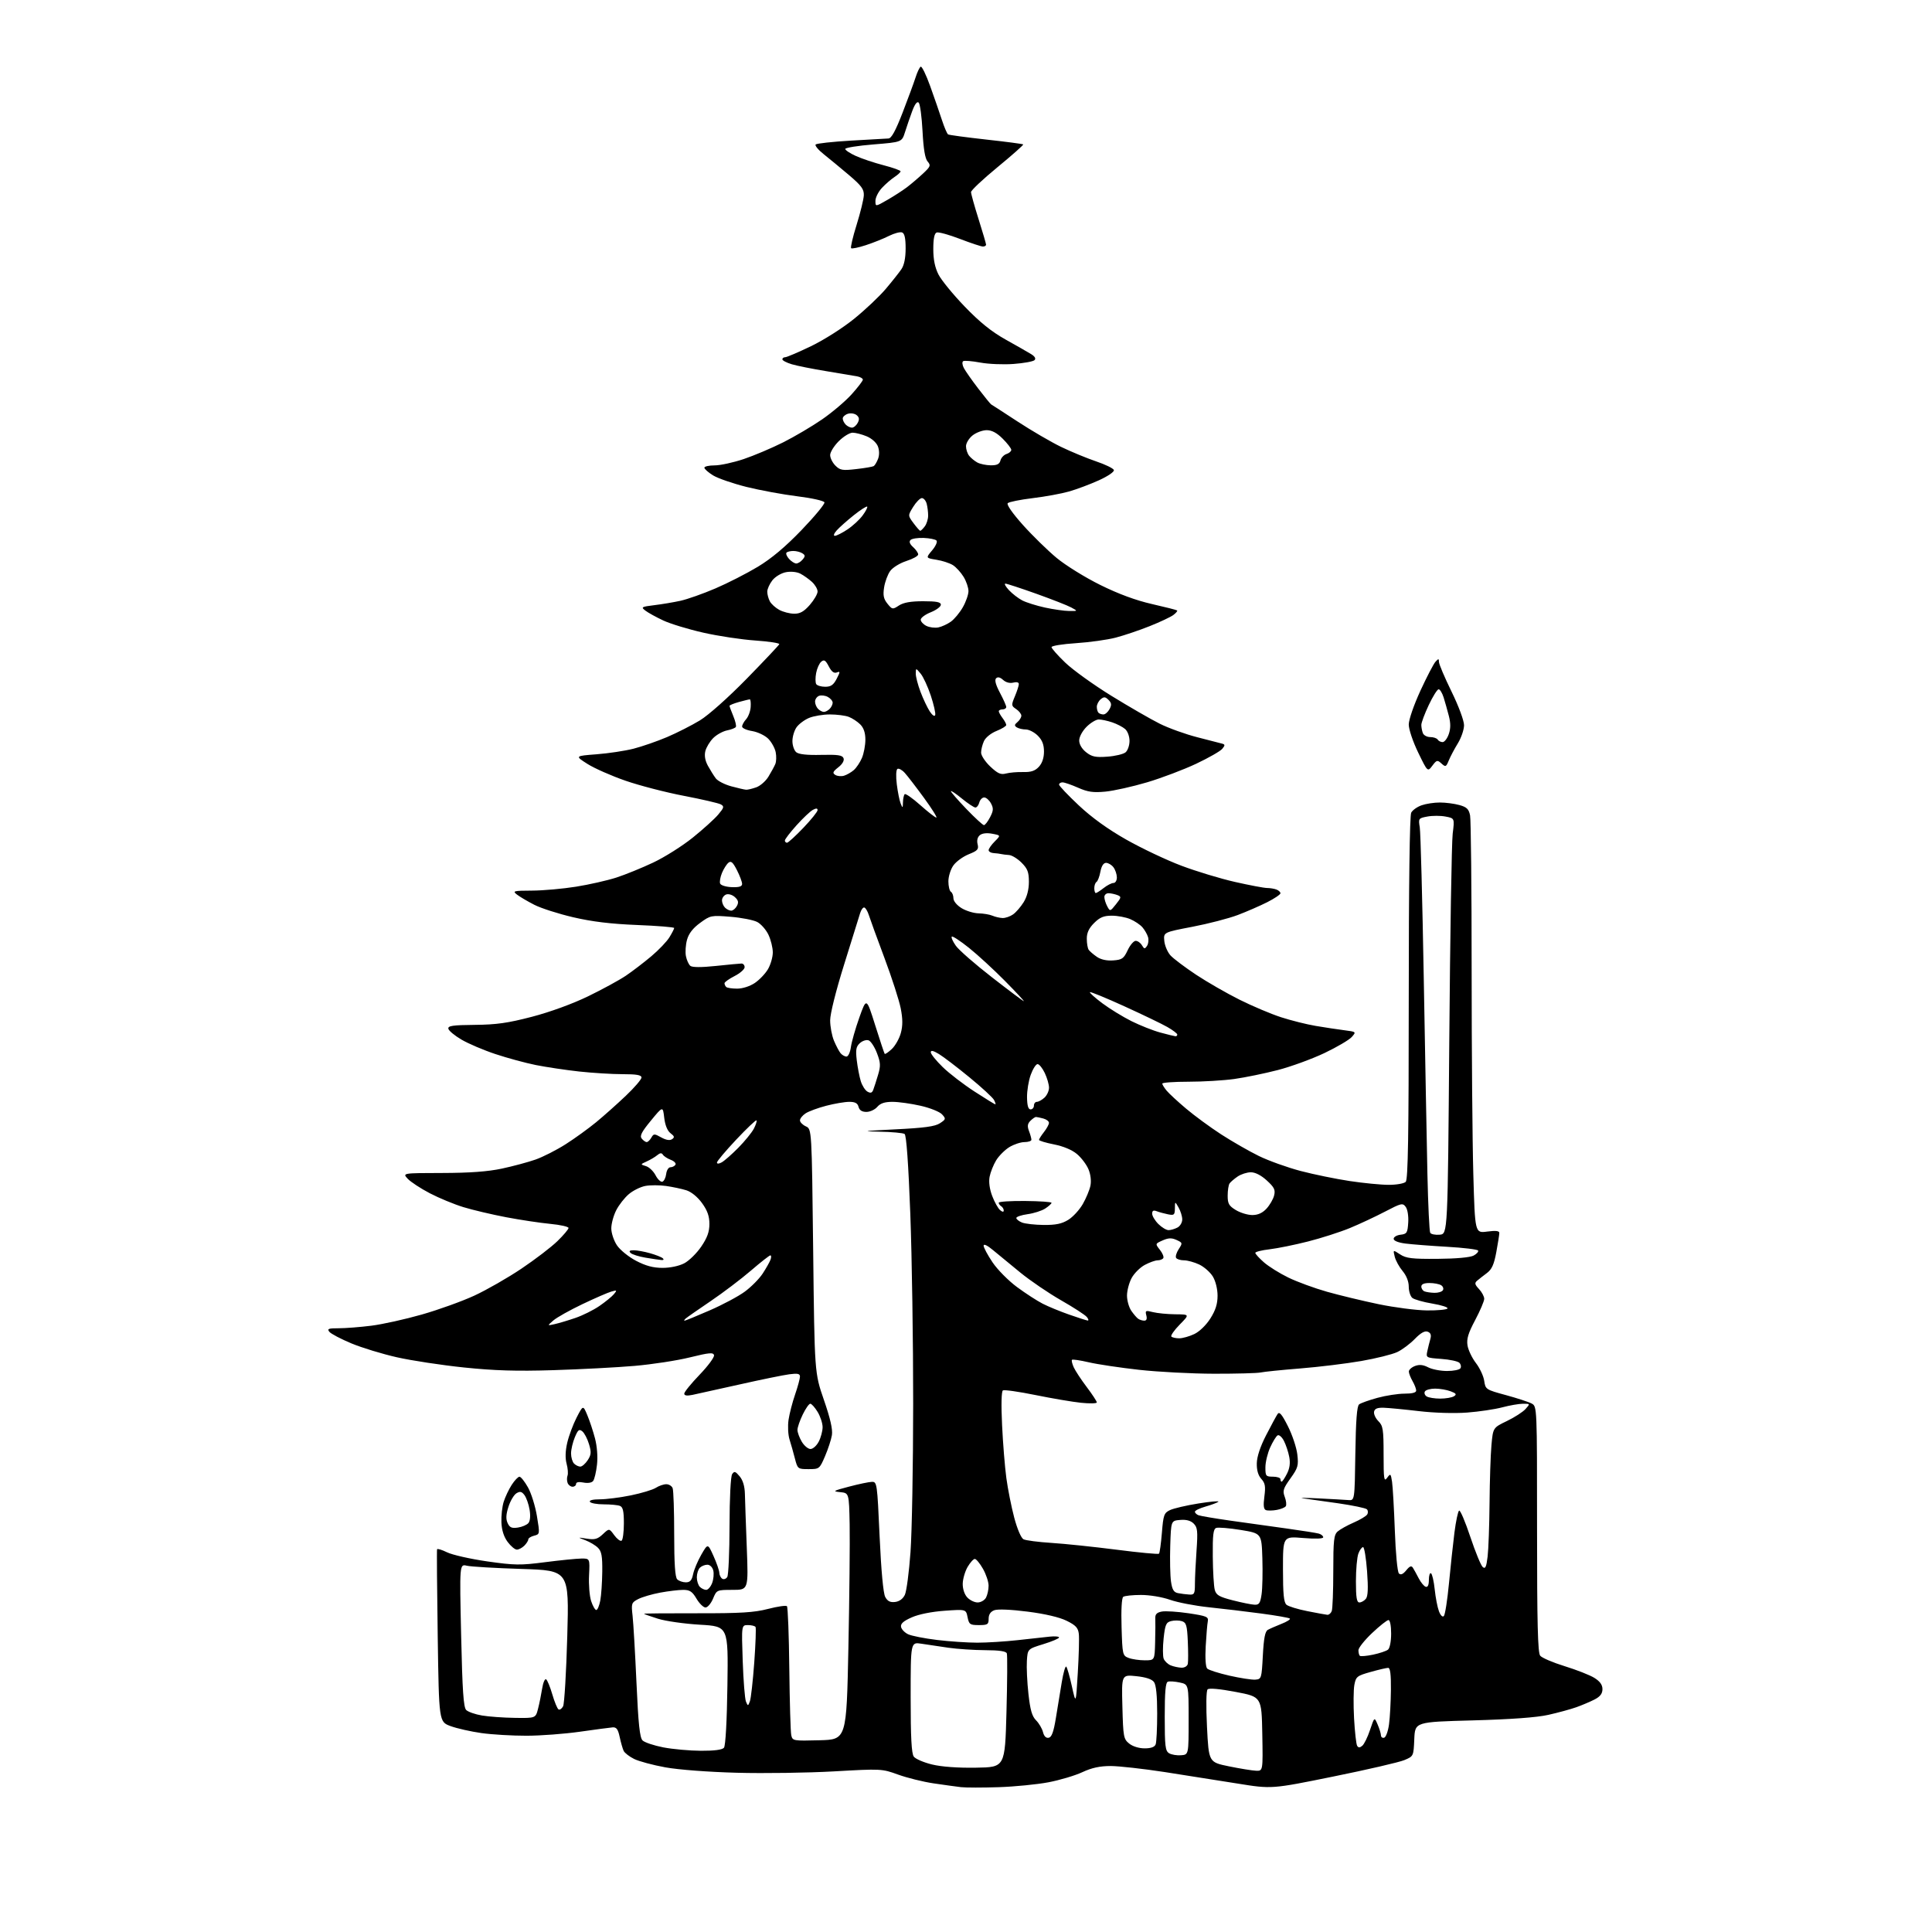 <?xml version="1.0" encoding="UTF-8" standalone="no"?>
<svg 
  version="1.1" 
  xmlns="http://www.w3.org/2000/svg" 
  xmlns:xlink="http://www.w3.org/1999/xlink" 
  xmlns:svg="http://www.w3.org/2000/svg"
  xmlns:rdf="http://www.w3.org/1999/02/22-rdf-syntax-ns#"
  xmlns:cc="http://creativecommons.org/ns#"
  xmlns:dc="http://purl.org/dc/elements/1.1/"
  viewBox="0 0 768 768"
  width="768"
  height="768"
>
<style>svg {background-color: white; }</style>"
<path stroke="none" fill="black" fill-rule="evenodd" d="M397.03,710.43C390.69,710.64 383.93,710.64 382.00,710.42C380.07,710.19 375.12,709.51 371.00,708.90C366.88,708.28 360.58,706.72 357.01,705.43C350.59,703.10 350.29,703.08 331.51,704.15C321.05,704.74 303.73,704.99 293.00,704.70C281.65,704.40 269.74,703.50 264.50,702.55C259.55,701.65 253.96,700.15 252.07,699.21C250.18,698.27 248.31,696.83 247.92,696.00C247.52,695.17 246.81,692.70 246.34,690.50C245.67,687.37 245.05,686.53 243.49,686.66C242.40,686.75 236.55,687.53 230.50,688.39C224.45,689.25 214.92,689.97 209.32,689.98C203.72,689.99 195.67,689.52 191.42,688.93C187.17,688.33 181.63,687.08 179.10,686.15C174.50,684.44 174.50,684.44 174.00,650.47C173.72,631.79 173.61,616.22 173.74,615.87C173.87,615.52 175.67,616.07 177.74,617.08C179.81,618.09 186.96,619.71 193.62,620.67C204.55,622.23 206.83,622.27 216.62,621.00C222.61,620.23 229.07,619.58 231.00,619.55C234.49,619.50 234.49,619.50 234.16,626.21C233.97,629.91 234.35,634.52 234.99,636.46C235.63,638.41 236.55,640.00 237.03,640.00C237.51,640.00 238.23,638.31 238.62,636.25C239.01,634.19 239.36,629.03 239.41,624.79C239.48,618.65 239.14,616.71 237.72,615.29C236.74,614.30 234.49,612.95 232.72,612.28C229.50,611.06 229.50,611.06 233.31,611.65C236.42,612.14 237.57,611.82 239.64,609.87C242.16,607.50 242.16,607.50 244.17,610.26C245.27,611.77 246.59,612.76 247.09,612.45C247.59,612.14 248.00,609.03 248.00,605.55C248.00,600.69 247.63,599.07 246.42,598.61C245.55,598.27 242.65,598.00 239.98,598.00C237.30,598.00 234.84,597.55 234.50,597.00C234.12,596.39 235.67,596.00 238.48,596.00C241.01,596.00 246.55,595.29 250.79,594.43C255.03,593.56 259.50,592.21 260.71,591.43C261.93,590.64 263.80,590.00 264.86,590.00C265.92,590.00 267.06,590.71 267.39,591.58C267.73,592.45 268.00,600.69 268.00,609.88C268.00,621.55 268.36,626.96 269.20,627.80C269.86,628.46 271.40,629.00 272.62,629.00C274.32,629.00 275.00,628.24 275.52,625.75C275.89,623.96 277.36,620.48 278.78,618.01C281.37,613.51 281.37,613.51 283.62,618.51C284.86,621.25 285.90,624.26 285.94,625.19C285.97,626.12 286.50,627.19 287.11,627.57C287.72,627.95 288.62,627.64 289.10,626.88C289.58,626.12 289.98,616.95 290.00,606.50C290.02,595.49 290.45,586.87 291.04,586.00C291.89,584.72 292.33,584.85 294.02,586.86C295.32,588.41 296.04,590.82 296.11,593.86C296.17,596.41 296.50,606.04 296.86,615.25C297.50,632.00 297.50,632.00 291.20,632.00C284.94,632.00 284.89,632.02 283.44,635.50C282.63,637.42 281.29,639.00 280.45,639.00C279.62,639.00 278.00,637.42 276.87,635.50C275.19,632.65 274.20,632.00 271.58,632.00C269.82,632.00 265.71,632.49 262.45,633.09C259.20,633.69 255.26,634.85 253.71,635.65C251.01,637.05 250.90,637.37 251.46,642.31C251.78,645.16 252.48,657.15 253.01,668.95C253.74,685.31 254.32,690.74 255.42,691.84C256.21,692.64 259.93,693.88 263.68,694.61C267.43,695.33 274.16,695.94 278.63,695.96C283.95,695.99 287.11,695.57 287.79,694.75C288.41,693.99 288.96,684.20 289.16,670.00C289.50,646.50 289.50,646.50 278.27,645.85C272.09,645.49 264.55,644.42 261.52,643.46C258.48,642.51 256.00,641.62 256.00,641.49C256.00,641.36 265.56,641.27 277.25,641.30C294.44,641.33 299.80,641.00 305.32,639.57C309.07,638.60 312.44,638.11 312.82,638.48C313.19,638.86 313.62,650.04 313.76,663.33C313.91,676.62 314.26,688.53 314.54,689.78C315.04,692.01 315.32,692.06 325.78,691.78C336.50,691.50 336.50,691.50 337.25,655.00C337.66,634.92 337.88,612.88 337.75,606.00C337.50,593.50 337.50,593.50 334.00,593.15C330.83,592.83 331.15,592.63 337.50,590.96C341.35,589.94 345.44,589.09 346.59,589.06C348.62,589.00 348.71,589.64 349.66,610.75C350.28,624.39 351.11,633.36 351.89,634.81C352.80,636.50 353.85,637.04 355.81,636.81C357.51,636.61 358.93,635.57 359.70,633.96C360.36,632.56 361.37,624.91 361.94,616.96C362.51,609.01 362.99,582.48 363.00,558.00C363.02,533.52 362.50,499.55 361.86,482.50C361.10,462.44 360.30,451.24 359.59,450.77C358.99,450.36 354.45,449.95 349.50,449.86C342.12,449.72 343.26,449.56 355.78,448.94C367.42,448.37 371.67,447.79 373.62,446.52C376.03,444.93 376.08,444.74 374.48,442.98C373.55,441.95 369.71,440.41 365.95,439.56C362.18,438.70 357.16,438.00 354.77,438.00C351.68,438.00 349.96,438.57 348.73,440.00C347.79,441.10 345.85,442.00 344.42,442.00C342.65,442.00 341.64,441.35 341.29,440.00C340.91,438.53 339.93,438.00 337.59,438.00C335.85,438.00 331.74,438.70 328.46,439.55C325.18,440.40 321.49,441.76 320.25,442.57C319.01,443.38 318.00,444.64 318.00,445.36C318.00,446.09 319.06,447.16 320.35,447.75C322.69,448.82 322.69,448.82 323.25,497.27C323.80,545.73 323.80,545.73 327.51,556.47C330.07,563.88 331.06,568.24 330.70,570.48C330.41,572.27 329.17,576.05 327.96,578.87C325.79,583.92 325.68,584.00 321.42,584.00C317.15,584.00 317.06,583.93 315.98,579.75C315.38,577.41 314.42,574.00 313.84,572.18C313.27,570.35 313.10,566.84 313.46,564.39C313.83,561.93 315.00,557.40 316.07,554.31C317.13,551.22 318.00,548.02 318.00,547.21C318.00,546.06 317.08,545.86 313.75,546.30C311.41,546.61 302.52,548.42 294.00,550.34C285.48,552.25 277.04,554.12 275.25,554.49C273.06,554.94 272.00,554.78 272.00,553.99C272.00,553.35 274.74,549.97 278.09,546.49C281.44,543.00 284.02,539.51 283.84,538.72C283.56,537.54 281.97,537.68 274.28,539.57C269.21,540.83 259.31,542.35 252.28,542.96C245.25,543.57 230.72,544.33 220.00,544.66C205.28,545.12 196.55,544.85 184.40,543.59C175.55,542.67 163.57,540.85 157.78,539.54C151.98,538.23 143.85,535.75 139.69,534.02C135.54,532.29 131.60,530.22 130.95,529.44C129.94,528.22 130.51,528.00 134.65,528.00C137.35,528.00 143.17,527.55 147.60,526.99C152.02,526.44 161.06,524.44 167.67,522.55C174.28,520.67 183.68,517.28 188.56,515.03C193.44,512.77 201.87,507.95 207.29,504.30C212.71,500.66 219.14,495.75 221.57,493.38C224.01,491.01 226.00,488.65 226.00,488.14C226.00,487.62 222.74,486.89 218.75,486.51C214.76,486.13 206.87,484.94 201.22,483.87C195.56,482.79 187.91,480.99 184.22,479.86C180.52,478.73 174.51,476.24 170.86,474.34C167.21,472.43 163.27,469.85 162.09,468.59C159.95,466.31 159.95,466.31 175.72,466.28C186.72,466.26 193.93,465.73 199.50,464.54C203.90,463.60 209.93,461.98 212.89,460.94C215.85,459.90 221.25,457.15 224.89,454.83C228.53,452.51 233.97,448.57 237.00,446.08C240.03,443.58 245.31,438.88 248.75,435.61C252.19,432.35 255.00,429.08 255.00,428.34C255.00,427.34 253.10,427.00 247.46,427.00C243.31,427.00 235.55,426.52 230.21,425.94C224.87,425.35 217.12,424.19 213.00,423.37C208.88,422.54 201.65,420.58 196.94,419.01C192.23,417.45 186.16,414.86 183.44,413.26C180.72,411.67 178.38,409.72 178.23,408.93C178.00,407.77 179.96,407.48 188.72,407.40C197.36,407.32 201.88,406.68 211.50,404.17C218.69,402.29 227.62,399.03 233.79,396.04C239.45,393.29 246.20,389.61 248.79,387.86C251.38,386.11 255.92,382.64 258.88,380.15C261.84,377.66 265.10,374.25 266.12,372.56C267.15,370.88 267.99,369.23 268.00,368.90C268.00,368.56 261.36,368.02 253.25,367.70C242.85,367.28 235.37,366.38 227.88,364.63C222.03,363.27 215.06,361.04 212.38,359.66C209.69,358.29 206.60,356.46 205.50,355.61C203.65,354.18 204.08,354.06 211.50,354.03C215.90,354.01 223.78,353.31 229.00,352.47C234.22,351.64 241.43,350.00 245.00,348.85C248.57,347.69 255.19,345.00 259.69,342.87C264.20,340.74 271.25,336.29 275.38,332.97C279.50,329.65 284.06,325.53 285.51,323.80C287.83,321.05 287.96,320.56 286.54,319.76C285.66,319.27 279.05,317.74 271.87,316.36C264.68,314.99 254.23,312.28 248.65,310.35C243.07,308.42 236.26,305.41 233.52,303.67C228.53,300.50 228.53,300.50 237.13,299.84C241.85,299.48 248.49,298.48 251.88,297.61C255.26,296.74 261.24,294.67 265.17,293.00C269.09,291.33 274.97,288.34 278.22,286.37C281.65,284.28 289.46,277.33 296.82,269.81C303.79,262.68 309.63,256.49 309.78,256.07C309.94,255.64 305.64,254.99 300.22,254.61C294.80,254.24 285.52,252.84 279.60,251.50C273.67,250.16 266.50,247.98 263.66,246.65C260.82,245.32 257.62,243.56 256.55,242.73C254.74,241.34 254.97,241.20 260.05,240.57C263.05,240.21 267.75,239.42 270.50,238.82C273.25,238.21 279.50,236.01 284.39,233.91C289.28,231.82 296.86,227.94 301.25,225.30C306.70,222.01 312.19,217.40 318.66,210.67C323.86,205.26 327.94,200.32 327.73,199.70C327.52,199.07 322.71,197.99 316.93,197.28C311.19,196.57 302.09,194.89 296.70,193.55C291.31,192.20 285.35,190.14 283.45,188.97C281.55,187.80 280.00,186.42 280.00,185.92C280.00,185.41 281.83,185.00 284.07,185.00C286.31,185.00 291.50,183.87 295.60,182.50C299.70,181.12 306.75,178.14 311.27,175.87C315.80,173.60 322.79,169.48 326.80,166.71C330.82,163.94 336.11,159.45 338.55,156.73C341.00,154.01 343.00,151.39 343.00,150.91C343.00,150.43 341.99,149.85 340.75,149.61C339.51,149.38 334.00,148.45 328.50,147.55C323.00,146.65 316.81,145.42 314.75,144.80C312.69,144.19 311.00,143.30 311.00,142.84C311.00,142.38 311.51,142.00 312.13,142.00C312.76,142.00 317.37,140.03 322.38,137.62C327.50,135.16 335.04,130.37 339.56,126.70C343.99,123.11 349.64,117.77 352.12,114.83C354.60,111.90 357.38,108.39 358.31,107.03C359.42,105.41 360.00,102.55 360.00,98.75C360.00,94.68 359.58,92.78 358.60,92.40C357.83,92.10 355.46,92.73 353.35,93.79C351.23,94.86 347.11,96.51 344.19,97.46C341.26,98.42 338.63,98.96 338.33,98.66C338.03,98.36 339.01,94.17 340.52,89.35C342.02,84.53 343.31,79.26 343.38,77.65C343.48,75.22 342.45,73.82 337.49,69.60C334.18,66.80 329.68,63.08 327.49,61.34C325.29,59.60 323.83,57.84 324.24,57.43C324.65,57.02 330.95,56.33 338.24,55.90C345.53,55.46 352.25,55.08 353.17,55.05C354.36,55.02 356.01,51.99 358.81,44.75C360.99,39.11 363.30,32.82 363.96,30.76C364.61,28.71 365.52,26.80 365.98,26.51C366.44,26.23 368.14,29.71 369.77,34.25C371.40,38.79 373.50,44.86 374.44,47.74C375.38,50.62 376.48,53.18 376.88,53.43C377.28,53.68 384.09,54.59 392.00,55.47C399.91,56.34 406.55,57.21 406.74,57.41C406.94,57.60 402.35,61.67 396.55,66.44C390.75,71.21 386.00,75.67 386.00,76.36C386.00,77.04 387.34,81.85 388.98,87.05C390.62,92.25 391.97,96.84 391.98,97.25C391.99,97.66 391.43,98.00 390.73,98.00C390.03,98.00 385.90,96.63 381.56,94.96C377.21,93.29 373.06,92.15 372.33,92.43C371.43,92.77 371.00,94.88 371.00,99.01C371.00,103.18 371.65,106.35 373.08,109.16C374.23,111.40 378.92,117.14 383.52,121.90C389.44,128.05 394.14,131.84 399.68,134.94C403.98,137.34 408.56,139.96 409.86,140.75C411.39,141.68 411.87,142.53 411.24,143.16C410.70,143.70 406.94,144.38 402.88,144.68C398.82,144.98 392.86,144.73 389.63,144.12C386.41,143.52 383.37,143.27 382.88,143.57C382.39,143.88 382.51,145.10 383.15,146.31C383.78,147.51 386.37,151.20 388.90,154.50C391.43,157.80 393.73,160.61 394.00,160.76C394.27,160.90 399.00,163.96 404.50,167.56C410.00,171.16 417.75,175.68 421.72,177.61C425.69,179.53 431.97,182.13 435.66,183.38C439.36,184.63 442.56,186.18 442.78,186.84C443.01,187.53 440.45,189.28 436.82,190.93C433.33,192.51 428.00,194.51 424.98,195.37C421.97,196.23 415.45,197.43 410.50,198.02C405.55,198.62 401.09,199.52 400.59,200.02C400.05,200.56 402.46,204.02 406.59,208.64C410.39,212.89 416.43,218.79 420.00,221.76C423.57,224.73 431.40,229.58 437.40,232.54C444.61,236.11 451.53,238.66 457.90,240.11C463.18,241.31 467.69,242.46 467.93,242.66C468.16,242.86 467.49,243.67 466.43,244.47C465.37,245.27 461.12,247.27 457.00,248.91C452.88,250.56 446.80,252.61 443.50,253.47C440.20,254.33 433.11,255.32 427.75,255.67C422.39,256.02 418.00,256.72 418.00,257.24C418.00,257.75 420.45,260.53 423.45,263.40C426.44,266.28 434.65,272.19 441.70,276.54C448.74,280.88 457.43,285.90 461.00,287.68C464.57,289.46 471.32,291.89 476.00,293.08C480.68,294.26 485.11,295.40 485.86,295.62C487.01,295.96 487.01,296.28 485.86,297.68C485.11,298.60 480.45,301.26 475.50,303.60C470.55,305.94 461.77,309.26 456.00,310.98C450.23,312.69 442.77,314.36 439.43,314.68C434.55,315.14 432.43,314.84 428.56,313.13C425.91,311.96 423.13,311.00 422.37,311.00C421.62,311.00 421.00,311.40 421.00,311.90C421.00,312.39 424.52,316.10 428.83,320.15C434.03,325.03 440.40,329.62 447.78,333.80C453.90,337.26 463.73,341.92 469.64,344.14C475.54,346.37 485.13,349.27 490.94,350.59C496.75,351.90 502.48,352.99 503.67,352.99C504.86,353.00 506.55,353.27 507.42,353.61C508.29,353.94 509.00,354.61 509.00,355.09C509.00,355.57 506.65,357.16 503.79,358.61C500.92,360.06 495.63,362.37 492.04,363.73C488.44,365.09 480.32,367.20 474.00,368.41C462.50,370.61 462.50,370.61 462.83,374.06C463.02,375.95 464.14,378.55 465.33,379.84C466.53,381.13 471.10,384.57 475.50,387.49C479.90,390.40 487.66,394.86 492.75,397.40C497.84,399.94 505.26,403.08 509.25,404.37C513.24,405.66 519.42,407.21 523.00,407.81C526.58,408.42 531.68,409.19 534.34,409.53C539.15,410.15 539.16,410.16 537.34,412.23C536.33,413.37 531.45,416.24 526.50,418.60C521.55,420.95 513.20,424.00 507.96,425.36C502.71,426.72 494.91,428.32 490.63,428.92C486.36,429.51 478.16,430.00 472.43,430.00C466.69,430.00 462.01,430.34 462.02,430.75C462.03,431.16 462.82,432.43 463.77,433.57C464.72,434.71 468.20,437.93 471.50,440.71C474.80,443.50 481.07,448.10 485.43,450.93C489.80,453.76 496.55,457.63 500.43,459.53C504.32,461.43 511.78,464.10 517.01,465.48C522.24,466.85 531.02,468.65 536.51,469.48C542.00,470.31 549.00,470.99 552.05,470.99C555.10,471.00 558.14,470.46 558.80,469.80C559.71,468.89 560.00,451.30 560.00,396.73C560.00,351.77 560.37,324.18 560.98,323.04C561.52,322.03 563.38,320.71 565.13,320.11C566.87,319.50 570.14,319.00 572.40,319.01C574.65,319.01 578.13,319.46 580.13,320.02C583.07,320.83 583.87,321.62 584.38,324.14C584.72,325.85 585.00,353.41 585.00,385.37C585.00,417.34 585.30,454.01 585.67,466.86C586.33,490.21 586.33,490.21 591.16,489.57C594.55,489.12 596.00,489.28 596.00,490.10C596.00,490.74 595.47,494.17 594.81,497.71C593.90,502.64 593.03,504.60 591.06,506.06C589.65,507.12 587.90,508.48 587.18,509.10C586.10,510.01 586.24,510.62 587.93,512.42C589.07,513.64 590.00,515.38 590.00,516.30C590.00,517.22 588.38,521.02 586.41,524.74C583.63,529.97 582.94,532.26 583.36,534.84C583.66,536.68 585.16,539.83 586.70,541.83C588.24,543.83 589.73,547.02 590.00,548.92C590.49,552.30 590.67,552.42 598.60,554.57C603.05,555.78 607.66,557.29 608.85,557.92C611.00,559.07 611.00,559.07 611.00,607.84C611.00,645.37 611.29,656.98 612.25,658.17C612.94,659.03 617.33,660.90 622.00,662.34C626.67,663.78 631.96,665.86 633.75,666.96C636.01,668.36 637.00,669.73 637.00,671.46C637.00,673.23 636.11,674.41 633.89,675.56C632.17,676.44 628.91,677.83 626.64,678.64C624.36,679.45 619.35,680.82 615.50,681.68C610.89,682.72 600.64,683.47 585.50,683.88C562.50,684.50 562.50,684.50 562.20,691.32C561.91,698.14 561.91,698.14 558.21,699.68C556.18,700.53 543.49,703.47 530.01,706.20C505.50,711.18 505.50,711.18 492.00,709.00C484.57,707.80 471.52,705.74 463.00,704.42C454.48,703.11 444.80,702.03 441.50,702.02C437.22,702.02 433.99,702.72 430.22,704.48C427.32,705.83 421.26,707.63 416.76,708.49C412.25,709.34 403.38,710.22 397.03,710.43zM499.28,703.89C502.05,704.00 502.05,704.00 501.78,689.26C501.50,674.52 501.50,674.52 491.24,672.57C484.82,671.35 480.63,670.97 480.04,671.56C479.48,672.12 479.38,678.08 479.80,686.50C480.50,700.50 480.50,700.50 488.50,702.14C492.90,703.04 497.75,703.83 499.28,703.89zM388.00,702.68C399.50,702.50 399.50,702.50 400.09,680.50C400.42,668.40 400.48,657.94 400.23,657.25C399.93,656.39 397.23,655.99 391.64,655.97C387.16,655.95 380.57,655.51 377.00,655.00C373.43,654.49 368.59,653.77 366.25,653.40C362.00,652.74 362.00,652.74 362.00,674.68C362.00,690.67 362.34,697.07 363.25,698.29C363.94,699.21 367.20,700.61 370.50,701.41C374.28,702.33 380.76,702.80 388.00,702.68zM469.50,697.74C472.50,697.50 472.50,697.50 472.50,683.54C472.50,669.58 472.50,669.58 469.00,668.83C467.07,668.41 464.94,668.26 464.25,668.50C463.33,668.82 463.00,672.53 463.00,682.42C463.00,694.19 463.22,696.03 464.75,696.95C465.71,697.52 467.85,697.88 469.50,697.74zM455.00,695.00C457.53,695.00 458.99,694.47 459.39,693.42C459.73,692.55 460.00,687.01 460.00,681.11C460.00,674.01 459.57,669.79 458.73,668.64C457.89,667.49 455.49,666.70 451.64,666.30C445.83,665.70 445.83,665.70 446.17,678.44C446.48,690.42 446.64,691.29 448.86,693.09C450.25,694.22 452.77,695.00 455.00,695.00zM541.53,693.97C542.28,693.35 543.67,690.52 544.61,687.67C546.34,682.50 546.34,682.50 547.62,685.50C548.33,687.15 548.93,689.10 548.95,689.83C548.98,690.57 549.56,690.98 550.25,690.75C550.94,690.53 551.80,688.13 552.16,685.42C552.53,682.71 552.86,676.56 552.91,671.75C552.97,665.63 552.64,663.00 551.82,663.00C551.16,663.00 548.02,663.73 544.84,664.63C539.43,666.14 539.00,666.49 538.38,669.77C538.02,671.70 537.97,677.69 538.26,683.08C538.56,688.47 539.11,693.37 539.49,693.99C539.99,694.80 540.54,694.80 541.53,693.97zM416.87,690.79C418.06,690.56 418.83,688.48 419.72,682.99C420.39,678.87 421.45,672.43 422.07,668.68C422.69,664.94 423.49,662.16 423.85,662.51C424.21,662.86 425.22,666.38 426.09,670.33C427.69,677.50 427.69,677.50 428.44,665.00C428.86,658.12 429.04,651.15 428.85,649.50C428.57,647.08 427.63,646.07 424.00,644.28C421.17,642.88 415.41,641.53 408.50,640.65C401.87,639.80 396.61,639.58 395.25,640.09C393.74,640.67 393.00,641.78 393.00,643.48C393.00,645.74 392.60,646.00 389.12,646.00C385.58,646.00 385.20,645.73 384.62,642.85C383.99,639.70 383.99,639.70 375.50,640.30C370.32,640.67 365.22,641.69 362.43,642.93C359.11,644.39 357.94,645.45 358.18,646.72C358.37,647.69 359.64,649.01 361.01,649.65C362.38,650.30 367.55,651.31 372.50,651.91C377.45,652.51 384.65,652.99 388.50,652.99C392.35,652.99 399.55,652.54 404.50,651.99C409.45,651.44 415.19,650.81 417.25,650.59C419.31,650.37 421.00,650.52 421.00,650.92C421.00,651.32 418.19,652.52 414.75,653.57C408.50,655.50 408.50,655.50 408.20,660.22C408.03,662.82 408.31,668.72 408.82,673.34C409.52,679.72 410.24,682.24 411.84,683.84C413.00,685.00 414.24,687.11 414.60,688.52C415.01,690.19 415.82,690.99 416.87,690.79zM204.71,682.88C212.92,683.00 212.92,683.00 213.88,679.25C214.41,677.19 215.14,673.59 215.51,671.25C215.88,668.91 216.58,667.24 217.08,667.55C217.57,667.85 218.68,670.55 219.55,673.53C220.42,676.52 221.53,679.21 222.02,679.51C222.50,679.81 223.32,679.26 223.84,678.28C224.35,677.30 225.10,664.75 225.50,650.38C226.23,624.27 226.23,624.27 207.36,623.68C196.99,623.36 187.19,622.78 185.59,622.40C182.67,621.70 182.67,621.70 183.31,650.04C183.80,672.10 184.25,678.67 185.32,679.75C186.07,680.50 188.90,681.49 191.60,681.94C194.29,682.40 200.20,682.82 204.71,682.88zM298.10,676.27C298.51,675.14 299.29,668.21 299.83,660.86C300.36,653.51 300.59,647.16 300.34,646.75C300.09,646.34 298.73,646.00 297.32,646.00C294.75,646.00 294.75,646.00 295.24,660.25C295.51,668.09 296.09,675.36 296.53,676.41C297.31,678.26 297.36,678.25 298.10,676.27zM499.00,667.68C501.44,667.50 501.51,667.26 502.00,658.10C502.37,651.18 502.89,648.49 504.00,647.88C504.82,647.42 507.26,646.36 509.40,645.51C511.55,644.67 513.05,643.72 512.74,643.40C512.42,643.09 507.29,642.19 501.33,641.40C495.37,640.60 486.03,639.49 480.57,638.92C475.10,638.35 468.14,637.01 465.10,635.94C461.94,634.83 456.99,634.01 453.53,634.02C450.22,634.02 447.05,634.36 446.50,634.77C445.89,635.21 445.63,640.00 445.84,646.81C446.17,657.78 446.25,658.15 448.66,659.06C450.02,659.58 452.90,660.00 455.07,660.00C459.00,660.00 459.00,660.00 459.18,652.75C459.28,648.76 459.32,644.52 459.25,643.31C459.17,641.70 459.84,641.00 461.82,640.62C463.29,640.34 468.10,640.65 472.50,641.30C479.66,642.38 480.46,642.71 480.12,644.50C479.90,645.60 479.53,650.04 479.29,654.37C479.02,659.11 479.26,662.66 479.88,663.28C480.46,663.86 484.43,665.12 488.71,666.10C493.00,667.07 497.62,667.79 499.00,667.68zM469.68,662.94C470.91,662.97 471.99,662.30 472.18,661.39C472.35,660.50 472.35,656.47 472.17,652.43C471.89,646.13 471.56,645.00 469.85,644.45C468.75,644.10 466.82,644.08 465.55,644.40C463.54,644.90 463.15,645.80 462.56,651.26C462.19,654.72 462.20,658.36 462.58,659.36C462.97,660.35 464.23,661.55 465.39,662.02C466.55,662.49 468.48,662.90 469.68,662.94zM545.79,657.76C548.38,657.21 551.06,656.32 551.75,655.76C552.47,655.18 553.00,652.48 553.00,649.38C553.00,646.26 552.56,644.00 551.94,644.00C551.36,644.00 548.43,646.32 545.44,649.15C542.45,651.97 540.00,655.05 540.00,655.98C540.00,656.91 540.24,657.91 540.54,658.20C540.83,658.50 543.20,658.30 545.79,657.76zM573.95,642.41C574.44,641.91 575.35,636.10 575.98,629.50C576.60,622.90 577.59,613.79 578.16,609.24C578.74,604.70 579.57,600.76 580.02,600.49C580.47,600.21 582.47,604.91 584.47,610.92C586.48,616.93 588.70,622.34 589.42,622.93C590.45,623.79 590.85,622.92 591.35,618.76C591.70,615.87 592.04,606.30 592.12,597.50C592.19,588.70 592.53,578.36 592.87,574.52C593.50,567.54 593.50,567.54 599.00,564.89C602.02,563.44 605.36,561.29 606.40,560.13C608.30,558.01 608.30,558.00 605.40,558.01C603.81,558.02 600.10,558.66 597.17,559.44C594.23,560.22 587.93,561.16 583.17,561.52C578.11,561.90 570.13,561.66 564.00,560.94C558.23,560.26 551.94,559.66 550.02,559.60C547.51,559.53 546.45,559.97 546.21,561.19C546.03,562.12 546.80,563.80 547.94,564.94C549.77,566.77 550.00,568.22 550.00,578.19C550.00,588.07 550.17,589.16 551.41,587.45C552.74,585.64 552.85,585.73 553.36,589.01C553.65,590.93 554.15,599.69 554.47,608.47C554.79,617.49 555.50,624.89 556.09,625.47C556.82,626.18 557.72,625.79 559.00,624.23C560.39,622.52 561.06,622.27 561.66,623.23C562.10,623.93 563.15,625.82 563.98,627.44C564.82,629.06 566.06,630.56 566.75,630.77C567.57,631.03 568.00,630.08 568.00,628.02C568.00,626.30 568.38,625.12 568.85,625.41C569.32,625.70 569.99,628.59 570.32,631.82C570.66,635.06 571.42,638.97 572.01,640.52C572.64,642.17 573.44,642.95 573.95,642.41zM527.64,641.91C528.27,641.96 529.06,641.29 529.39,640.42C529.73,639.55 530.00,632.42 530.00,624.57C530.00,612.24 530.24,610.10 531.75,608.78C532.71,607.94 535.58,606.34 538.12,605.24C540.66,604.13 543.08,602.69 543.48,602.03C543.89,601.37 543.84,600.44 543.36,599.97C542.89,599.49 537.77,598.43 532.00,597.59C526.23,596.76 519.92,595.87 518.00,595.62C516.08,595.36 518.77,595.37 524.00,595.63C529.23,595.89 534.62,596.19 536.00,596.30C538.50,596.50 538.50,596.50 538.77,577.85C538.97,564.57 539.40,558.94 540.27,558.26C540.95,557.74 544.23,556.57 547.57,555.66C550.90,554.75 555.74,554.00 558.32,554.00C561.42,554.00 562.99,553.58 562.96,552.75C562.95,552.06 562.29,550.38 561.50,549.00C560.71,547.62 560.05,545.93 560.04,545.23C560.02,544.52 561.11,543.53 562.46,543.01C564.21,542.35 565.73,542.50 567.71,543.53C569.25,544.33 572.61,544.99 575.19,544.99C577.77,545.00 580.18,544.51 580.55,543.91C580.92,543.31 580.73,542.33 580.13,541.73C579.52,541.12 576.28,540.43 572.92,540.19C566.92,539.75 566.81,539.70 567.38,537.12C567.69,535.68 568.24,533.49 568.59,532.26C569.04,530.68 568.73,529.83 567.53,529.37C566.38,528.93 564.75,529.84 562.41,532.25C560.53,534.19 557.39,536.54 555.44,537.46C553.48,538.39 547.02,540.00 541.08,541.03C535.13,542.06 524.25,543.39 516.88,543.98C509.52,544.57 502.43,545.29 501.12,545.58C499.81,545.87 491.48,546.09 482.62,546.08C473.75,546.06 460.33,545.36 452.78,544.52C445.24,543.68 436.26,542.34 432.83,541.54C429.39,540.74 426.38,540.29 426.13,540.54C425.88,540.79 426.20,542.13 426.83,543.53C427.47,544.93 429.79,548.46 432.00,551.38C434.20,554.29 436.00,557.04 436.00,557.48C436.00,557.92 433.19,557.98 429.75,557.63C426.31,557.27 418.13,555.88 411.56,554.54C405.00,553.21 399.20,552.38 398.67,552.71C398.08,553.07 397.95,558.39 398.34,566.46C398.68,573.69 399.45,583.19 400.04,587.56C400.63,591.93 402.04,599.00 403.17,603.28C404.38,607.83 405.91,611.40 406.87,611.89C407.77,612.35 412.77,613.00 418.00,613.33C423.23,613.66 434.86,614.88 443.85,616.03C452.84,617.19 460.43,617.90 460.72,617.62C461.00,617.33 461.52,613.60 461.87,609.31C462.44,602.21 462.73,601.41 465.08,600.29C466.50,599.61 471.59,598.42 476.40,597.65C481.21,596.88 484.78,596.57 484.32,596.96C483.87,597.35 481.59,598.21 479.25,598.87C476.91,599.54 475.00,600.46 475.00,600.93C475.00,601.40 475.64,602.03 476.42,602.33C477.20,602.63 482.94,603.60 489.17,604.49C495.40,605.37 505.45,606.78 511.50,607.61C517.55,608.45 523.29,609.36 524.25,609.63C525.21,609.91 526.00,610.56 526.00,611.09C526.00,611.67 522.89,611.79 518.00,611.38C510.00,610.71 510.00,610.71 510.00,623.73C510.00,633.71 510.33,637.03 511.41,637.92C512.18,638.57 515.89,639.70 519.66,640.45C523.42,641.20 527.01,641.85 527.64,641.91zM498.69,637.90C500.52,637.98 500.98,637.31 501.50,633.75C501.84,631.41 501.98,625.01 501.81,619.52C501.50,609.54 501.50,609.54 493.20,608.18C488.63,607.44 484.24,607.08 483.45,607.38C482.30,607.82 482.02,610.16 482.10,618.72C482.15,624.65 482.51,630.62 482.89,632.00C483.46,634.08 484.66,634.78 490.04,636.15C493.59,637.06 497.48,637.85 498.69,637.90zM388.62,637.00C389.89,637.00 391.40,636.13 391.96,635.07C392.53,634.00 392.99,631.86 392.98,630.32C392.97,628.77 391.96,625.74 390.73,623.60C389.51,621.45 388.05,619.70 387.50,619.70C386.95,619.70 385.67,621.13 384.65,622.86C383.63,624.60 382.76,627.57 382.70,629.47C382.65,631.53 383.35,633.73 384.46,634.95C385.48,636.08 387.35,637.00 388.62,637.00zM540.38,637.00C541.14,637.00 542.29,636.36 542.94,635.57C543.79,634.55 543.93,631.40 543.43,624.57C543.04,619.31 542.33,615.00 541.84,615.00C541.35,615.00 540.51,616.15 539.98,617.57C539.44,618.98 539.00,623.93 539.00,628.57C539.00,635.06 539.32,637.00 540.38,637.00zM472.75,633.86C474.76,633.99 475.00,633.53 475.00,629.65C475.00,627.26 475.29,621.28 475.64,616.36C476.18,608.62 476.03,607.18 474.51,605.65C473.33,604.47 471.57,603.99 469.13,604.20C465.50,604.50 465.50,604.50 465.19,614.50C465.02,620.00 465.16,626.38 465.49,628.69C465.97,631.95 466.59,632.97 468.30,633.30C469.51,633.54 471.51,633.79 472.75,633.86zM280.72,632.00C281.45,632.00 282.51,630.78 283.08,629.29C283.65,627.80 283.85,625.55 283.54,624.29C283.21,622.98 282.20,622.00 281.18,622.00C280.20,622.00 278.86,622.54 278.20,623.20C277.54,623.86 277.00,625.57 277.00,627.00C277.00,628.43 277.54,630.14 278.20,630.80C278.86,631.46 280.00,632.00 280.72,632.00zM205.46,616.00C204.69,616.00 203.03,614.61 201.78,612.92C200.28,610.89 199.44,608.23 199.32,605.17C199.21,602.60 199.62,598.92 200.22,597.00C200.82,595.08 202.26,592.04 203.41,590.26C204.56,588.48 205.95,587.02 206.50,587.02C207.05,587.02 208.57,588.93 209.88,591.26C211.19,593.59 212.79,598.73 213.44,602.69C214.62,609.81 214.61,609.88 212.31,610.46C211.04,610.78 210.00,611.45 210.00,611.95C210.00,612.45 209.29,613.56 208.43,614.43C207.56,615.29 206.23,616.00 205.46,616.00zM205.87,607.23C207.56,606.98 209.44,606.17 210.06,605.43C210.75,604.59 210.93,602.55 210.52,600.13C210.16,597.96 209.24,595.36 208.49,594.34C207.40,592.89 206.74,592.73 205.31,593.59C204.31,594.19 202.88,596.59 202.13,598.93C201.14,601.99 201.04,603.80 201.78,605.43C202.61,607.23 203.42,607.59 205.87,607.23zM507.50,600.22C505.85,600.52 503.93,600.55 503.23,600.29C502.31,599.95 502.14,598.45 502.61,594.88C503.14,590.85 502.92,589.57 501.38,587.87C500.13,586.48 499.53,584.41 499.60,581.64C499.66,579.00 501.00,574.97 503.31,570.50C505.29,566.65 507.34,562.87 507.86,562.09C508.58,561.03 509.57,562.20 511.96,566.93C513.70,570.36 515.38,575.40 515.70,578.12C516.23,582.60 515.97,583.51 512.98,587.68C510.10,591.69 509.80,592.64 510.71,595.04C511.28,596.55 511.47,598.22 511.12,598.74C510.78,599.26 509.15,599.93 507.50,600.22zM227.61,591.00C226.84,591.00 225.95,590.33 225.64,589.50C225.32,588.67 225.31,587.37 225.60,586.59C225.90,585.82 225.73,583.68 225.23,581.84C224.64,579.66 224.73,576.77 225.49,573.50C226.13,570.75 227.80,566.26 229.21,563.51C231.78,558.53 231.78,558.53 233.45,562.51C234.38,564.71 235.76,568.87 236.52,571.77C237.35,574.96 237.67,579.11 237.31,582.27C236.99,585.15 236.30,588.04 235.78,588.71C235.21,589.43 233.66,589.68 231.91,589.33C230.08,588.97 229.00,589.17 229.00,589.88C229.00,590.49 228.37,591.00 227.61,591.00zM509.47,589.00C509.74,589.00 510.68,587.60 511.56,585.88C512.67,583.73 512.97,581.63 512.50,579.16C512.13,577.19 511.17,574.30 510.37,572.75C509.57,571.20 508.44,570.23 507.85,570.59C507.27,570.95 505.95,573.10 504.92,575.37C503.89,577.64 503.03,581.19 503.02,583.25C503.00,586.75 503.20,587.00 506.00,587.00C507.65,587.00 509.00,587.45 509.00,588.00C509.00,588.55 509.21,589.00 509.47,589.00zM230.68,583.00C231.38,583.00 232.70,581.85 233.62,580.45C235.02,578.32 235.11,577.30 234.14,574.07C233.51,571.96 232.32,569.68 231.50,569.00C230.24,567.95 229.76,568.33 228.50,571.35C227.68,573.32 227.00,576.21 227.00,577.77C227.00,579.33 227.54,581.14 228.20,581.80C228.86,582.46 229.97,583.00 230.68,583.00zM322.19,576.00C323.16,576.00 324.64,574.67 325.47,573.05C326.31,571.43 327.00,568.84 327.00,567.30C326.99,565.76 326.10,563.04 325.01,561.25C323.92,559.46 322.61,558.00 322.10,558.00C321.59,558.00 320.24,559.94 319.09,562.32C317.94,564.69 317.00,567.43 317.00,568.41C317.00,569.39 317.77,571.50 318.72,573.10C319.66,574.69 321.22,576.00 322.19,576.00zM572.50,555.97C574.70,555.97 577.16,555.55 577.97,555.04C579.14,554.30 578.88,553.90 576.65,553.06C575.12,552.48 572.35,552.00 570.49,552.00C568.64,552.00 566.81,552.50 566.43,553.11C566.05,553.72 566.36,554.62 567.12,555.10C567.88,555.58 570.30,555.97 572.50,555.97zM468.77,532.00C470.10,532.00 472.79,531.24 474.73,530.32C476.79,529.35 479.47,526.75 481.13,524.13C483.21,520.85 484.00,518.35 484.00,515.05C483.99,512.36 483.22,509.24 482.11,507.42C481.08,505.73 478.65,503.59 476.72,502.67C474.78,501.75 472.05,501.00 470.66,501.00C469.26,501.00 467.85,500.56 467.52,500.03C467.19,499.49 467.66,497.93 468.56,496.55C470.14,494.14 470.11,494.01 467.68,492.90C465.74,492.02 464.49,492.06 462.17,493.08C459.18,494.41 459.18,494.41 461.07,496.82C462.12,498.15 462.73,499.63 462.43,500.12C462.13,500.60 461.11,501.00 460.18,501.00C459.24,501.00 456.94,501.82 455.06,502.83C453.19,503.83 450.83,506.19 449.83,508.06C448.82,509.94 448.00,513.06 448.00,515.01C448.00,516.96 448.76,519.67 449.69,521.03C450.62,522.39 451.86,523.83 452.44,524.23C453.02,524.64 454.11,524.98 454.87,524.98C455.77,524.99 456.04,524.28 455.68,522.89C455.18,520.95 455.40,520.84 458.31,521.59C460.07,522.03 464.07,522.42 467.21,522.45C472.93,522.50 472.93,522.50 468.94,526.56C466.75,528.79 465.27,530.93 465.64,531.31C466.02,531.69 467.43,532.00 468.77,532.00zM220.50,526.36C222.15,525.99 225.85,524.89 228.73,523.90C231.61,522.92 235.91,520.78 238.29,519.14C240.67,517.51 243.26,515.39 244.05,514.44C245.36,512.86 245.27,512.77 242.99,513.43C241.62,513.82 236.45,516.07 231.50,518.43C226.55,520.79 221.38,523.69 220.00,524.87C217.50,527.03 217.50,527.03 220.50,526.36zM272.13,525.00C272.42,525.00 276.88,523.17 282.04,520.93C287.20,518.69 293.51,515.33 296.06,513.45C298.61,511.58 301.81,508.35 303.17,506.27C304.53,504.20 305.93,501.71 306.29,500.75C306.65,499.79 306.61,499.01 306.22,499.03C305.82,499.05 302.35,501.78 298.50,505.09C294.65,508.40 287.45,513.86 282.50,517.21C277.55,520.56 273.07,523.68 272.55,524.15C272.03,524.62 271.84,525.00 272.13,525.00zM432.37,524.93C432.85,524.97 432.69,524.33 432.01,523.51C431.33,522.69 426.73,519.70 421.78,516.88C416.84,514.05 409.58,509.11 405.65,505.91C401.72,502.72 396.81,498.68 394.75,496.95C392.46,495.03 391.00,494.34 391.00,495.17C391.00,495.91 392.60,498.90 394.56,501.81C396.51,504.71 400.90,509.14 404.31,511.65C407.71,514.16 412.30,517.13 414.50,518.25C416.70,519.38 421.43,521.32 425.00,522.57C428.57,523.83 431.89,524.88 432.37,524.93zM567.19,520.91C571.42,520.96 575.12,520.61 575.41,520.14C575.70,519.67 572.99,518.80 569.39,518.20C565.79,517.60 562.20,516.58 561.42,515.94C560.64,515.29 560.00,513.27 560.00,511.45C560.00,509.42 559.07,507.05 557.56,505.26C556.23,503.67 554.81,501.11 554.43,499.57C553.73,496.77 553.73,496.77 556.57,498.64C558.97,500.21 561.30,500.49 571.47,500.41C578.83,500.36 584.41,499.85 585.79,499.11C587.04,498.44 587.83,497.54 587.56,497.10C587.29,496.66 581.76,495.99 575.28,495.62C568.80,495.25 561.36,494.67 558.75,494.34C555.82,493.97 554.00,493.24 554.00,492.44C554.00,491.72 555.24,490.99 556.75,490.82C559.24,490.53 559.53,490.08 559.79,486.00C559.96,483.43 559.53,480.75 558.79,479.75C557.59,478.13 557.03,478.26 550.56,481.64C546.75,483.63 540.45,486.58 536.57,488.18C532.68,489.78 525.20,492.18 519.95,493.51C514.69,494.85 507.82,496.24 504.69,496.61C501.56,496.97 499.00,497.62 499.00,498.03C499.00,498.45 500.54,500.14 502.42,501.79C504.30,503.44 508.68,506.18 512.17,507.87C515.65,509.56 522.55,512.09 527.50,513.49C532.45,514.89 541.67,517.11 548.00,518.43C554.33,519.74 562.96,520.86 567.19,520.91zM570.19,513.92C571.67,513.96 573.19,513.50 573.57,512.89C573.95,512.28 573.64,511.38 572.88,510.90C572.12,510.42 570.04,510.02 568.25,510.02C566.11,510.01 565.00,510.48 565.00,511.42C565.00,512.20 565.56,513.06 566.25,513.34C566.94,513.62 568.71,513.88 570.19,513.92zM263.38,504.00C266.44,504.00 269.94,503.26 272.02,502.17C273.93,501.16 276.96,498.18 278.75,495.55C281.15,492.02 282.00,489.67 282.00,486.54C282.00,483.44 281.21,481.21 279.07,478.25C277.29,475.80 274.82,473.78 272.82,473.15C270.99,472.58 267.37,471.81 264.76,471.44C262.15,471.07 258.45,471.07 256.54,471.43C254.62,471.79 251.68,473.24 249.99,474.67C248.30,476.09 246.03,478.98 244.96,481.09C243.88,483.19 243.00,486.45 243.00,488.31C243.00,490.18 244.02,493.21 245.26,495.05C246.50,496.90 249.92,499.66 252.87,501.20C256.72,503.21 259.68,504.00 263.38,504.00zM262.95,500.88C262.15,500.82 259.30,500.40 256.61,499.95C253.93,499.50 251.25,498.65 250.66,498.06C249.91,497.31 250.29,497.00 251.93,497.00C253.22,497.00 256.12,497.53 258.38,498.17C260.65,498.81 262.93,499.71 263.45,500.17C264.01,500.66 263.81,500.95 262.95,500.88zM572.34,490.81C575.50,490.50 575.50,490.50 576.11,414.00C576.44,371.93 577.05,334.75 577.47,331.38C578.23,325.27 578.23,325.27 574.61,324.59C572.63,324.21 569.38,324.21 567.39,324.59C563.88,325.24 563.80,325.37 564.38,328.88C564.71,330.87 565.42,357.70 565.96,388.50C566.50,419.30 567.16,454.52 567.42,466.77C567.69,479.01 568.19,489.50 568.54,490.07C568.90,490.64 570.61,490.97 572.34,490.81zM464.52,489.00C465.41,489.00 467.00,488.53 468.07,487.96C469.13,487.40 469.98,485.93 469.96,484.71C469.95,483.50 469.29,481.38 468.50,480.00C467.07,477.50 467.07,477.50 467.04,480.38C467.00,482.97 466.74,483.20 464.25,482.70C462.74,482.39 460.71,481.84 459.75,481.46C458.52,480.99 458.00,481.27 458.00,482.44C458.00,483.35 459.10,485.20 460.45,486.55C461.80,487.90 463.63,489.00 464.52,489.00zM414.88,486.94C419.69,486.98 422.10,486.48 424.64,484.91C426.50,483.77 429.09,480.95 430.41,478.66C431.73,476.37 433.10,473.08 433.46,471.35C433.85,469.45 433.55,466.87 432.69,464.81C431.91,462.94 429.85,460.21 428.11,458.75C426.15,457.09 422.70,455.65 418.98,454.92C415.69,454.27 413.01,453.46 413.02,453.12C413.03,452.78 413.92,451.38 415.00,450.00C416.08,448.62 416.97,446.99 416.98,446.37C416.99,445.74 415.99,444.96 414.75,444.63C413.51,444.30 412.19,444.02 411.82,444.01C411.45,444.01 410.45,444.69 409.61,445.53C408.45,446.69 408.31,447.68 409.04,449.60C409.57,450.99 410.00,452.55 410.00,453.07C410.00,453.58 408.76,454.00 407.25,454.00C405.74,454.01 403.03,454.90 401.24,455.99C399.45,457.09 397.09,459.45 395.99,461.24C394.90,463.03 393.73,465.98 393.38,467.79C392.99,469.86 393.38,472.72 394.43,475.46C395.35,477.87 396.76,480.38 397.55,481.04C398.49,481.82 399.00,481.87 399.00,481.18C399.00,480.60 398.55,479.84 398.00,479.50C397.45,479.16 397.00,478.53 397.00,478.10C397.00,477.66 401.72,477.35 407.50,477.41C413.27,477.46 418.00,477.79 418.00,478.13C418.00,478.48 416.88,479.50 415.51,480.40C414.14,481.30 410.99,482.31 408.51,482.65C406.03,482.99 404.00,483.68 404.00,484.17C404.00,484.66 405.01,485.47 406.25,485.97C407.49,486.47 411.37,486.90 414.88,486.94zM497.80,483.00C500.05,483.00 501.84,482.19 503.45,480.46C504.74,479.06 506.11,476.71 506.48,475.23C507.04,472.98 506.56,471.99 503.59,469.27C501.35,467.21 499.00,466.00 497.24,466.00C495.70,466.00 493.33,466.76 491.97,467.69C490.61,468.62 489.17,469.86 488.77,470.44C488.36,471.02 488.02,473.19 488.02,475.26C488.00,478.45 488.50,479.34 491.25,481.01C493.04,482.10 495.98,482.99 497.80,483.00zM263.31,469.74C263.96,469.52 264.64,468.14 264.82,466.67C264.99,465.20 265.75,464.00 266.51,464.00C267.26,464.00 268.16,463.55 268.50,463.00C268.84,462.45 268.01,461.57 266.66,461.06C265.30,460.54 263.89,459.62 263.51,459.01C263.02,458.22 262.38,458.27 261.27,459.20C260.41,459.92 258.54,461.03 257.10,461.68C254.50,462.86 254.50,462.86 256.79,463.56C258.05,463.94 259.76,465.58 260.60,467.19C261.43,468.81 262.65,469.95 263.31,469.74zM286.86,462.07C287.89,461.52 290.86,458.92 293.46,456.29C296.06,453.65 298.86,450.22 299.67,448.66C300.48,447.09 300.95,445.62 300.71,445.37C300.47,445.13 296.83,448.59 292.63,453.05C288.44,457.51 285.00,461.59 285.00,462.12C285.00,462.70 285.72,462.69 286.86,462.07zM257.07,454.00C257.53,454.00 258.35,453.21 258.91,452.25C259.84,450.61 260.10,450.61 262.83,452.13C264.72,453.19 266.24,453.45 267.13,452.86C268.24,452.13 268.13,451.68 266.54,450.47C265.30,449.52 264.39,447.29 264.04,444.33C263.50,439.67 263.50,439.67 258.74,445.47C255.00,450.01 254.22,451.56 255.11,452.63C255.73,453.38 256.62,454.00 257.07,454.00zM409.67,441.00C410.40,441.00 411.00,440.32 411.00,439.50C411.00,438.68 411.53,438.00 412.17,438.00C412.82,438.00 414.17,437.26 415.17,436.35C416.18,435.43 417.00,433.65 417.00,432.38C417.00,431.11 416.24,428.48 415.31,426.53C414.39,424.59 413.10,423.00 412.45,423.00C411.80,423.00 410.58,424.91 409.73,427.25C408.88,429.59 408.22,433.64 408.26,436.25C408.31,439.51 408.75,441.00 409.67,441.00zM395.66,439.00C395.89,439.00 395.65,438.21 395.13,437.24C394.61,436.27 390.21,432.22 385.34,428.23C380.48,424.24 375.04,420.09 373.25,419.00C370.99,417.63 370.00,417.42 370.00,418.30C370.00,419.00 372.14,421.65 374.75,424.19C377.36,426.73 383.05,431.10 387.38,433.90C391.71,436.71 395.44,439.00 395.66,439.00zM347.14,433.20C347.50,432.26 348.35,429.60 349.04,427.28C350.12,423.67 350.05,422.43 348.60,418.62C347.67,416.18 346.18,413.90 345.31,413.56C344.43,413.23 342.87,413.71 341.84,414.64C340.31,416.03 340.08,417.23 340.57,421.42C340.90,424.21 341.62,427.96 342.16,429.74C342.71,431.53 343.90,433.41 344.83,433.94C346.07,434.65 346.67,434.46 347.14,433.20zM336.49,420.00C337.18,420.00 337.96,418.31 338.24,416.25C338.52,414.19 340.03,408.90 341.59,404.51C344.43,396.52 344.43,396.52 347.89,407.51C349.79,413.55 351.49,418.69 351.68,418.92C351.86,419.15 353.14,418.28 354.52,416.99C355.89,415.69 357.51,412.83 358.10,410.62C358.89,407.71 358.87,405.02 358.05,400.82C357.42,397.64 354.51,388.62 351.57,380.77C348.63,372.92 345.84,365.26 345.37,363.75C344.89,362.24 344.09,360.89 343.58,360.75C343.08,360.61 342.33,361.62 341.91,363.00C341.50,364.38 338.65,373.52 335.58,383.32C332.30,393.79 330.00,402.98 330.00,405.60C330.00,408.05 330.68,411.70 331.52,413.71C332.36,415.71 333.54,417.94 334.14,418.67C334.75,419.40 335.81,420.00 336.49,420.00zM467.25,411.93C467.66,411.97 468.00,411.66 467.99,411.25C467.99,410.84 466.20,409.48 464.02,408.24C461.84,406.99 454.12,403.28 446.87,399.98C439.62,396.68 433.50,394.17 433.27,394.40C433.04,394.63 435.24,396.61 438.17,398.80C441.10,400.99 446.32,404.19 449.77,405.92C453.23,407.64 458.40,409.69 461.27,410.46C464.15,411.24 466.84,411.90 467.25,411.93zM406.98,397.98C407.24,397.99 403.86,394.37 399.48,389.93C395.09,385.49 388.67,379.58 385.21,376.81C381.74,374.03 378.66,372.01 378.35,372.32C378.04,372.63 378.77,374.28 379.98,375.98C381.19,377.68 387.65,383.32 394.34,388.51C401.03,393.71 406.71,397.97 406.98,397.98zM293.02,393.00C295.19,393.00 298.08,392.07 300.05,390.75C301.89,389.51 304.25,387.03 305.30,385.23C306.34,383.44 307.20,380.45 307.20,378.60C307.20,376.74 306.42,373.58 305.47,371.57C304.51,369.56 302.49,367.27 300.98,366.49C299.46,365.71 294.69,364.78 290.36,364.43C282.71,363.81 282.39,363.88 278.31,366.86C275.44,368.96 273.79,371.09 273.10,373.58C272.55,375.59 272.35,378.52 272.67,380.09C272.98,381.67 273.77,383.40 274.42,383.94C275.19,384.57 278.76,384.59 284.55,383.98C289.47,383.46 294.06,383.03 294.75,383.02C295.44,383.01 296.00,383.67 296.00,384.48C296.00,385.29 294.20,386.88 292.00,388.00C289.80,389.12 288.00,390.41 288.00,390.85C288.00,391.30 288.30,391.97 288.67,392.33C289.03,392.70 290.99,393.00 293.02,393.00zM442.50,381.78C446.03,381.53 446.70,381.06 448.26,377.75C449.22,375.69 450.66,374.00 451.46,374.00C452.25,374.00 453.36,374.79 453.93,375.75C454.83,377.28 455.09,377.31 455.96,376.00C456.51,375.18 456.69,373.60 456.36,372.50C456.03,371.40 455.03,369.65 454.13,368.61C453.23,367.57 451.05,366.11 449.28,365.36C447.51,364.61 444.22,364.00 441.96,364.00C438.75,364.00 437.21,364.64 434.92,366.92C432.85,368.99 432.00,370.82 432.02,373.17C432.02,375.00 432.36,376.98 432.77,377.56C433.17,378.14 434.62,379.39 436.00,380.34C437.60,381.45 439.95,381.97 442.50,381.78zM398.53,364.93C399.64,364.97 401.52,364.33 402.70,363.50C403.87,362.68 405.77,360.49 406.92,358.63C408.26,356.47 409.00,353.58 409.00,350.56C409.00,346.68 408.48,345.33 406.08,342.92C404.47,341.32 402.22,339.94 401.08,339.88C399.93,339.81 398.55,339.64 398.00,339.50C397.45,339.36 396.10,339.19 395.00,339.12C393.90,339.06 393.00,338.53 393.00,337.95C393.00,337.38 394.09,335.82 395.42,334.49C397.85,332.06 397.85,332.06 394.41,331.42C392.27,331.02 390.42,331.23 389.50,332.00C388.57,332.77 388.24,334.11 388.61,335.58C389.12,337.61 388.64,338.16 385.09,339.58C382.83,340.49 380.08,342.48 378.99,344.02C377.89,345.55 377.00,348.40 377.00,350.35C377.00,352.29 377.45,354.16 378.00,354.50C378.55,354.84 379.00,356.00 379.00,357.07C379.00,358.21 380.37,359.86 382.25,361.01C384.04,362.10 387.07,363.03 389.00,363.07C390.93,363.11 393.40,363.53 394.50,364.00C395.60,364.47 397.41,364.89 398.53,364.93zM290.66,362.00C291.36,362.00 292.38,361.16 292.93,360.13C293.70,358.70 293.50,357.86 292.11,356.60C291.09,355.68 289.56,355.23 288.64,355.58C287.74,355.93 287.00,356.98 287.00,357.91C287.00,358.84 287.54,360.14 288.20,360.80C288.86,361.46 289.97,362.00 290.66,362.00zM443.62,359.45C445.76,356.77 445.81,356.45 444.23,355.83C443.28,355.45 441.71,355.11 440.75,355.07C439.79,355.03 439.00,355.70 439.00,356.57C439.00,357.43 439.51,359.09 440.14,360.26C441.27,362.37 441.30,362.36 443.62,359.45zM435.59,355.00C435.92,355.00 437.33,354.10 438.73,353.00C440.13,351.90 441.88,351.00 442.63,351.00C443.39,351.00 443.99,350.00 443.97,348.75C443.95,347.51 443.34,345.71 442.61,344.75C441.88,343.79 440.56,343.00 439.69,343.00C438.65,343.00 437.86,344.24 437.43,346.51C437.07,348.44 436.37,350.27 435.89,350.57C435.40,350.87 435.00,351.99 435.00,353.06C435.00,354.13 435.27,355.00 435.59,355.00zM290.88,352.65C293.87,352.76 295.00,352.40 295.00,351.36C295.00,350.57 294.07,348.10 292.94,345.89C291.33,342.73 290.59,342.09 289.55,342.96C288.82,343.57 287.67,345.39 286.99,347.02C286.32,348.64 285.99,350.53 286.27,351.23C286.54,351.93 288.60,352.57 290.88,352.65zM312.85,335.00C313.31,335.00 316.24,332.33 319.35,329.07C322.46,325.82 325.00,322.65 325.00,322.04C325.00,321.26 324.44,321.23 323.12,321.94C322.08,322.49 319.16,325.26 316.62,328.08C314.08,330.91 312.00,333.62 312.00,334.11C312.00,334.60 312.38,335.00 312.85,335.00zM391.13,328.00C391.58,328.00 392.68,326.59 393.57,324.86C394.92,322.25 394.98,321.33 393.93,319.36C393.23,318.06 392.02,317.00 391.24,317.00C390.45,317.00 389.58,317.90 389.29,319.00C389.00,320.10 388.30,321.00 387.74,321.00C387.17,321.00 384.75,319.39 382.35,317.43C379.96,315.47 378.00,314.16 378.00,314.52C378.00,314.88 380.77,318.06 384.16,321.59C387.55,325.11 390.68,328.00 391.13,328.00zM372.21,325.00C372.65,325.00 370.47,321.51 367.36,317.25C364.25,312.99 360.80,308.50 359.70,307.28C358.61,306.06 357.28,305.33 356.75,305.65C356.20,306.00 356.09,308.54 356.49,311.78C356.87,314.83 357.56,318.26 358.03,319.41C358.81,321.35 358.88,321.32 358.94,318.92C358.97,317.50 359.28,316.05 359.63,315.70C359.98,315.36 362.77,317.31 365.83,320.04C368.89,322.77 371.76,325.00 372.21,325.00zM296.60,313.93C297.21,313.97 299.01,313.54 300.60,312.98C302.20,312.43 304.39,310.51 305.47,308.73C306.55,306.96 307.77,304.71 308.19,303.74C308.61,302.77 308.68,300.64 308.35,299.00C308.02,297.37 306.68,294.95 305.37,293.64C304.05,292.33 301.18,290.97 298.99,290.61C296.80,290.26 295.00,289.45 295.00,288.82C295.00,288.18 295.72,286.86 296.60,285.89C297.47,284.93 298.29,282.75 298.40,281.07C298.52,279.38 298.36,278.00 298.06,278.01C297.75,278.01 295.81,278.48 293.75,279.05C291.69,279.63 290.00,280.31 290.00,280.58C290.00,280.85 290.67,282.67 291.49,284.64C292.31,286.60 292.77,288.56 292.51,288.98C292.25,289.40 290.67,290.02 289.00,290.35C287.32,290.69 284.85,292.06 283.52,293.39C282.18,294.73 280.77,297.06 280.39,298.56C279.94,300.37 280.29,302.36 281.40,304.40C282.34,306.11 283.74,308.35 284.52,309.40C285.30,310.44 288.09,311.87 290.72,312.58C293.35,313.29 296.00,313.90 296.60,313.93zM335.50,308.36C336.60,308.03 338.35,307.03 339.39,306.13C340.43,305.23 341.89,303.05 342.64,301.28C343.39,299.51 344.00,296.25 344.00,294.03C344.00,291.31 343.34,289.34 341.96,287.96C340.84,286.84 338.78,285.49 337.39,284.96C336.01,284.43 332.63,284.00 329.90,284.00C327.17,284.00 323.43,284.63 321.60,285.39C319.76,286.16 317.53,287.84 316.63,289.12C315.73,290.40 315.00,292.86 315.00,294.60C315.00,296.34 315.69,298.32 316.52,299.02C317.53,299.86 320.87,300.22 326.39,300.08C333.07,299.92 334.86,300.19 335.32,301.40C335.68,302.34 334.88,303.74 333.24,305.02C331.05,306.75 330.84,307.28 332.04,308.04C332.84,308.54 334.40,308.69 335.50,308.36zM399.91,307.48C401.34,307.10 404.39,306.84 406.71,306.90C409.84,306.98 411.43,306.46 412.96,304.82C414.28,303.39 415.00,301.27 415.00,298.77C415.00,296.00 414.30,294.21 412.55,292.45C411.20,291.10 409.06,289.99 407.80,289.98C406.53,289.98 404.92,289.60 404.20,289.15C403.17,288.49 403.22,288.06 404.45,287.04C405.30,286.33 406.00,285.19 406.00,284.50C406.00,283.81 405.07,282.63 403.94,281.87C401.98,280.57 401.96,280.32 403.44,276.78C404.30,274.74 405.00,272.55 405.00,271.92C405.00,271.22 404.12,271.00 402.79,271.35C401.44,271.70 399.86,271.28 398.76,270.29C397.56,269.20 396.62,268.98 395.96,269.64C395.30,270.30 395.81,272.23 397.48,275.37C398.87,277.97 400.00,280.53 400.00,281.05C400.00,281.57 399.32,282.00 398.50,282.00C397.68,282.00 397.01,282.34 397.03,282.75C397.05,283.16 397.72,284.37 398.53,285.44C399.34,286.51 400.00,287.75 400.00,288.20C400.00,288.65 398.26,289.71 396.14,290.56C393.94,291.44 391.78,293.18 391.14,294.60C390.51,295.97 390.00,298.03 390.00,299.18C390.00,300.33 391.65,302.82 393.66,304.72C396.63,307.51 397.82,308.04 399.91,307.48zM569.37,304.39C567.50,306.87 567.50,306.87 563.75,299.15C561.67,294.86 560.00,289.91 560.00,288.02C560.00,286.10 562.01,280.28 564.64,274.56C567.19,269.03 569.89,263.84 570.64,263.04C571.83,261.75 572.00,261.76 572.00,263.12C572.00,263.98 574.25,269.28 577.00,274.90C579.86,280.75 581.99,286.49 581.98,288.31C581.97,290.07 580.86,293.30 579.51,295.50C578.16,297.70 576.54,300.76 575.91,302.30C574.85,304.90 574.64,304.99 573.00,303.50C571.37,302.02 571.10,302.09 569.37,304.39zM440.17,300.79C443.28,300.57 446.54,299.79 447.42,299.07C448.29,298.35 449.00,296.30 449.00,294.53C449.00,292.71 448.24,290.65 447.25,289.80C446.29,288.96 443.97,287.77 442.10,287.14C440.23,286.51 437.83,286.00 436.77,286.00C435.71,286.00 433.53,287.32 431.92,288.92C430.25,290.60 429.00,292.92 429.00,294.35C429.00,295.89 430.06,297.69 431.75,299.03C434.02,300.82 435.48,301.13 440.17,300.79zM573.46,295.00C574.20,295.00 575.30,293.58 575.90,291.85C576.68,289.61 576.69,287.52 575.94,284.60C575.36,282.35 574.43,279.04 573.87,277.25C573.30,275.46 572.41,274.00 571.88,274.00C571.35,274.00 569.58,276.81 567.96,280.25C566.33,283.69 565.00,287.25 565.00,288.17C565.00,289.09 565.27,290.55 565.61,291.42C565.94,292.29 567.26,293.00 568.55,293.00C569.83,293.00 571.16,293.45 571.50,294.00C571.84,294.55 572.72,295.00 573.46,295.00zM371.76,284.23C371.98,283.56 371.19,280.09 370.01,276.52C368.82,272.95 367.00,269.01 365.96,267.77C364.07,265.50 364.07,265.50 364.03,267.74C364.01,268.97 364.87,272.26 365.93,275.06C366.99,277.85 368.64,281.33 369.60,282.80C370.64,284.37 371.51,284.96 371.76,284.23zM438.63,284.00C439.35,284.00 440.44,283.05 441.06,281.88C441.96,280.21 441.87,279.45 440.65,278.22C439.37,276.95 438.83,276.90 437.55,277.96C436.70,278.67 436.00,280.01 436.00,280.96C436.00,281.90 436.30,282.97 436.67,283.33C437.03,283.70 437.92,284.00 438.63,284.00zM327.50,283.00C328.11,283.00 329.14,282.46 329.80,281.80C330.46,281.14 331.00,280.03 331.00,279.34C331.00,278.64 330.13,277.61 329.07,277.04C328.01,276.47 326.44,276.28 325.57,276.61C324.71,276.94 324.00,277.98 324.00,278.91C324.00,279.84 324.54,281.14 325.20,281.80C325.86,282.46 326.89,283.00 327.50,283.00zM328.03,273.00C330.29,273.00 331.32,272.29 332.58,269.85C334.05,267.00 334.05,266.77 332.61,267.32C331.51,267.74 330.53,266.99 329.45,264.89C328.18,262.45 327.60,262.09 326.46,263.03C325.69,263.67 324.77,265.70 324.43,267.54C324.08,269.37 324.10,271.35 324.46,271.94C324.82,272.52 326.43,273.00 328.03,273.00zM373.00,249.41C374.38,249.13 376.62,248.10 378.00,247.11C379.38,246.12 381.51,243.55 382.73,241.41C383.96,239.26 384.97,236.38 384.98,235.00C384.99,233.62 384.12,231.06 383.04,229.30C381.97,227.55 380.06,225.45 378.80,224.65C377.53,223.85 374.58,222.88 372.24,222.51C367.97,221.82 367.97,221.82 370.54,218.77C371.97,217.07 372.73,215.33 372.26,214.86C371.79,214.39 369.50,213.93 367.17,213.84C364.84,213.74 362.49,214.11 361.94,214.66C361.29,215.31 361.64,216.27 362.98,217.48C364.09,218.49 365.00,219.80 364.99,220.40C364.99,221.01 362.89,222.18 360.32,223.00C357.72,223.84 354.85,225.61 353.85,227.00C352.86,228.38 351.78,231.31 351.44,233.53C350.95,236.67 351.25,238.08 352.78,239.98C354.68,242.32 354.83,242.34 357.34,240.70C359.16,239.51 362.03,239.00 366.96,239.00C372.31,239.00 374.00,239.33 374.00,240.39C374.00,241.16 372.20,242.50 370.00,243.38C367.80,244.26 366.00,245.59 366.00,246.34C366.00,247.08 367.01,248.19 368.25,248.80C369.49,249.41 371.62,249.68 373.00,249.41zM315.65,243.96C318.02,243.99 319.55,243.14 321.90,240.47C323.60,238.52 325.00,236.12 325.00,235.14C325.00,234.15 323.99,232.43 322.75,231.30C321.51,230.17 319.44,228.70 318.14,228.03C316.78,227.33 314.38,227.08 312.44,227.45C310.57,227.80 308.19,229.22 307.04,230.67C305.92,232.10 305.00,234.14 305.00,235.20C305.00,236.26 305.46,237.99 306.03,239.05C306.59,240.10 308.28,241.63 309.78,242.44C311.27,243.25 313.92,243.94 315.65,243.96zM425.00,242.88C428.50,242.92 428.50,242.92 425.84,241.48C424.38,240.68 418.12,238.23 411.93,236.02C405.73,233.81 400.21,232.00 399.66,232.00C399.10,232.00 399.74,233.17 401.08,234.60C402.41,236.02 404.79,237.86 406.37,238.68C407.95,239.50 412.00,240.77 415.37,241.51C418.74,242.24 423.07,242.86 425.00,242.88zM316.53,224.00C317.20,224.00 318.34,223.29 319.06,222.42C320.15,221.12 320.13,220.69 318.94,219.94C318.15,219.44 316.56,219.02 315.42,219.02C314.27,219.01 313.03,219.30 312.66,219.67C312.30,220.04 312.74,221.16 313.65,222.17C314.56,223.18 315.86,224.00 316.53,224.00zM331.87,213.00C332.51,213.00 334.75,211.87 336.85,210.48C338.94,209.10 341.67,206.59 342.91,204.90C344.16,203.22 344.97,201.64 344.72,201.39C344.47,201.14 342.07,202.68 339.38,204.82C336.70,206.96 333.64,209.68 332.60,210.85C331.50,212.09 331.19,213.00 331.87,213.00zM365.83,211.00C366.08,211.00 366.88,210.21 367.61,209.25C368.34,208.29 368.94,206.38 368.95,205.00C368.96,203.62 368.70,201.49 368.37,200.25C368.04,199.01 367.18,198.00 366.46,198.00C365.75,198.00 364.20,199.56 363.02,201.46C360.88,204.92 360.88,204.92 363.13,207.96C364.37,209.63 365.58,211.00 365.83,211.00zM340.34,186.47C343.73,186.09 346.87,185.55 347.31,185.29C347.76,185.02 348.53,183.72 349.04,182.40C349.60,180.92 349.58,179.02 348.98,177.45C348.42,175.98 346.54,174.29 344.54,173.45C342.63,172.65 340.10,172.00 338.93,172.00C337.76,172.00 335.27,173.53 333.40,175.40C331.53,177.27 330.00,179.75 330.00,180.90C330.00,182.06 330.94,183.94 332.09,185.09C333.94,186.94 334.88,187.10 340.34,186.47zM393.84,184.97C396.34,184.99 397.32,184.50 397.70,183.03C397.98,181.95 399.07,180.80 400.11,180.47C401.15,180.14 402.00,179.40 402.00,178.83C402.00,178.26 400.47,176.27 398.60,174.40C396.26,172.06 394.27,171.00 392.23,171.00C390.60,171.00 388.08,171.93 386.63,173.07C385.19,174.21 384.00,176.15 384.00,177.38C384.00,178.61 384.56,180.32 385.25,181.18C385.94,182.05 387.40,183.24 388.50,183.85C389.60,184.45 392.00,184.95 393.84,184.97zM338.66,170.00C339.36,170.00 340.39,169.15 340.94,168.11C341.69,166.71 341.58,165.90 340.53,165.02C339.74,164.37 338.17,164.13 337.05,164.48C335.92,164.84 335.00,165.69 335.00,166.37C335.00,167.05 335.54,168.14 336.20,168.80C336.86,169.46 337.97,170.00 338.66,170.00zM352.75,79.46C355.36,77.96 358.85,75.70 360.50,74.45C362.15,73.20 365.01,70.76 366.86,69.04C369.90,66.21 370.08,65.74 368.74,64.20C367.73,63.04 367.09,59.23 366.72,52.14C366.42,46.44 365.74,41.34 365.20,40.80C364.57,40.17 363.67,41.36 362.62,44.17C361.74,46.55 360.45,50.30 359.76,52.50C358.50,56.50 358.50,56.50 347.25,57.41C341.06,57.91 336.00,58.72 336.00,59.21C336.00,59.70 337.91,60.96 340.25,62.02C342.59,63.07 347.54,64.73 351.25,65.69C354.96,66.65 358.00,67.74 358.00,68.11C358.00,68.47 356.90,69.49 355.55,70.38C354.20,71.26 351.95,73.22 350.55,74.73C349.15,76.24 348.00,78.54 348.00,79.83C348.00,82.19 348.00,82.19 352.75,79.46z" />

</svg>